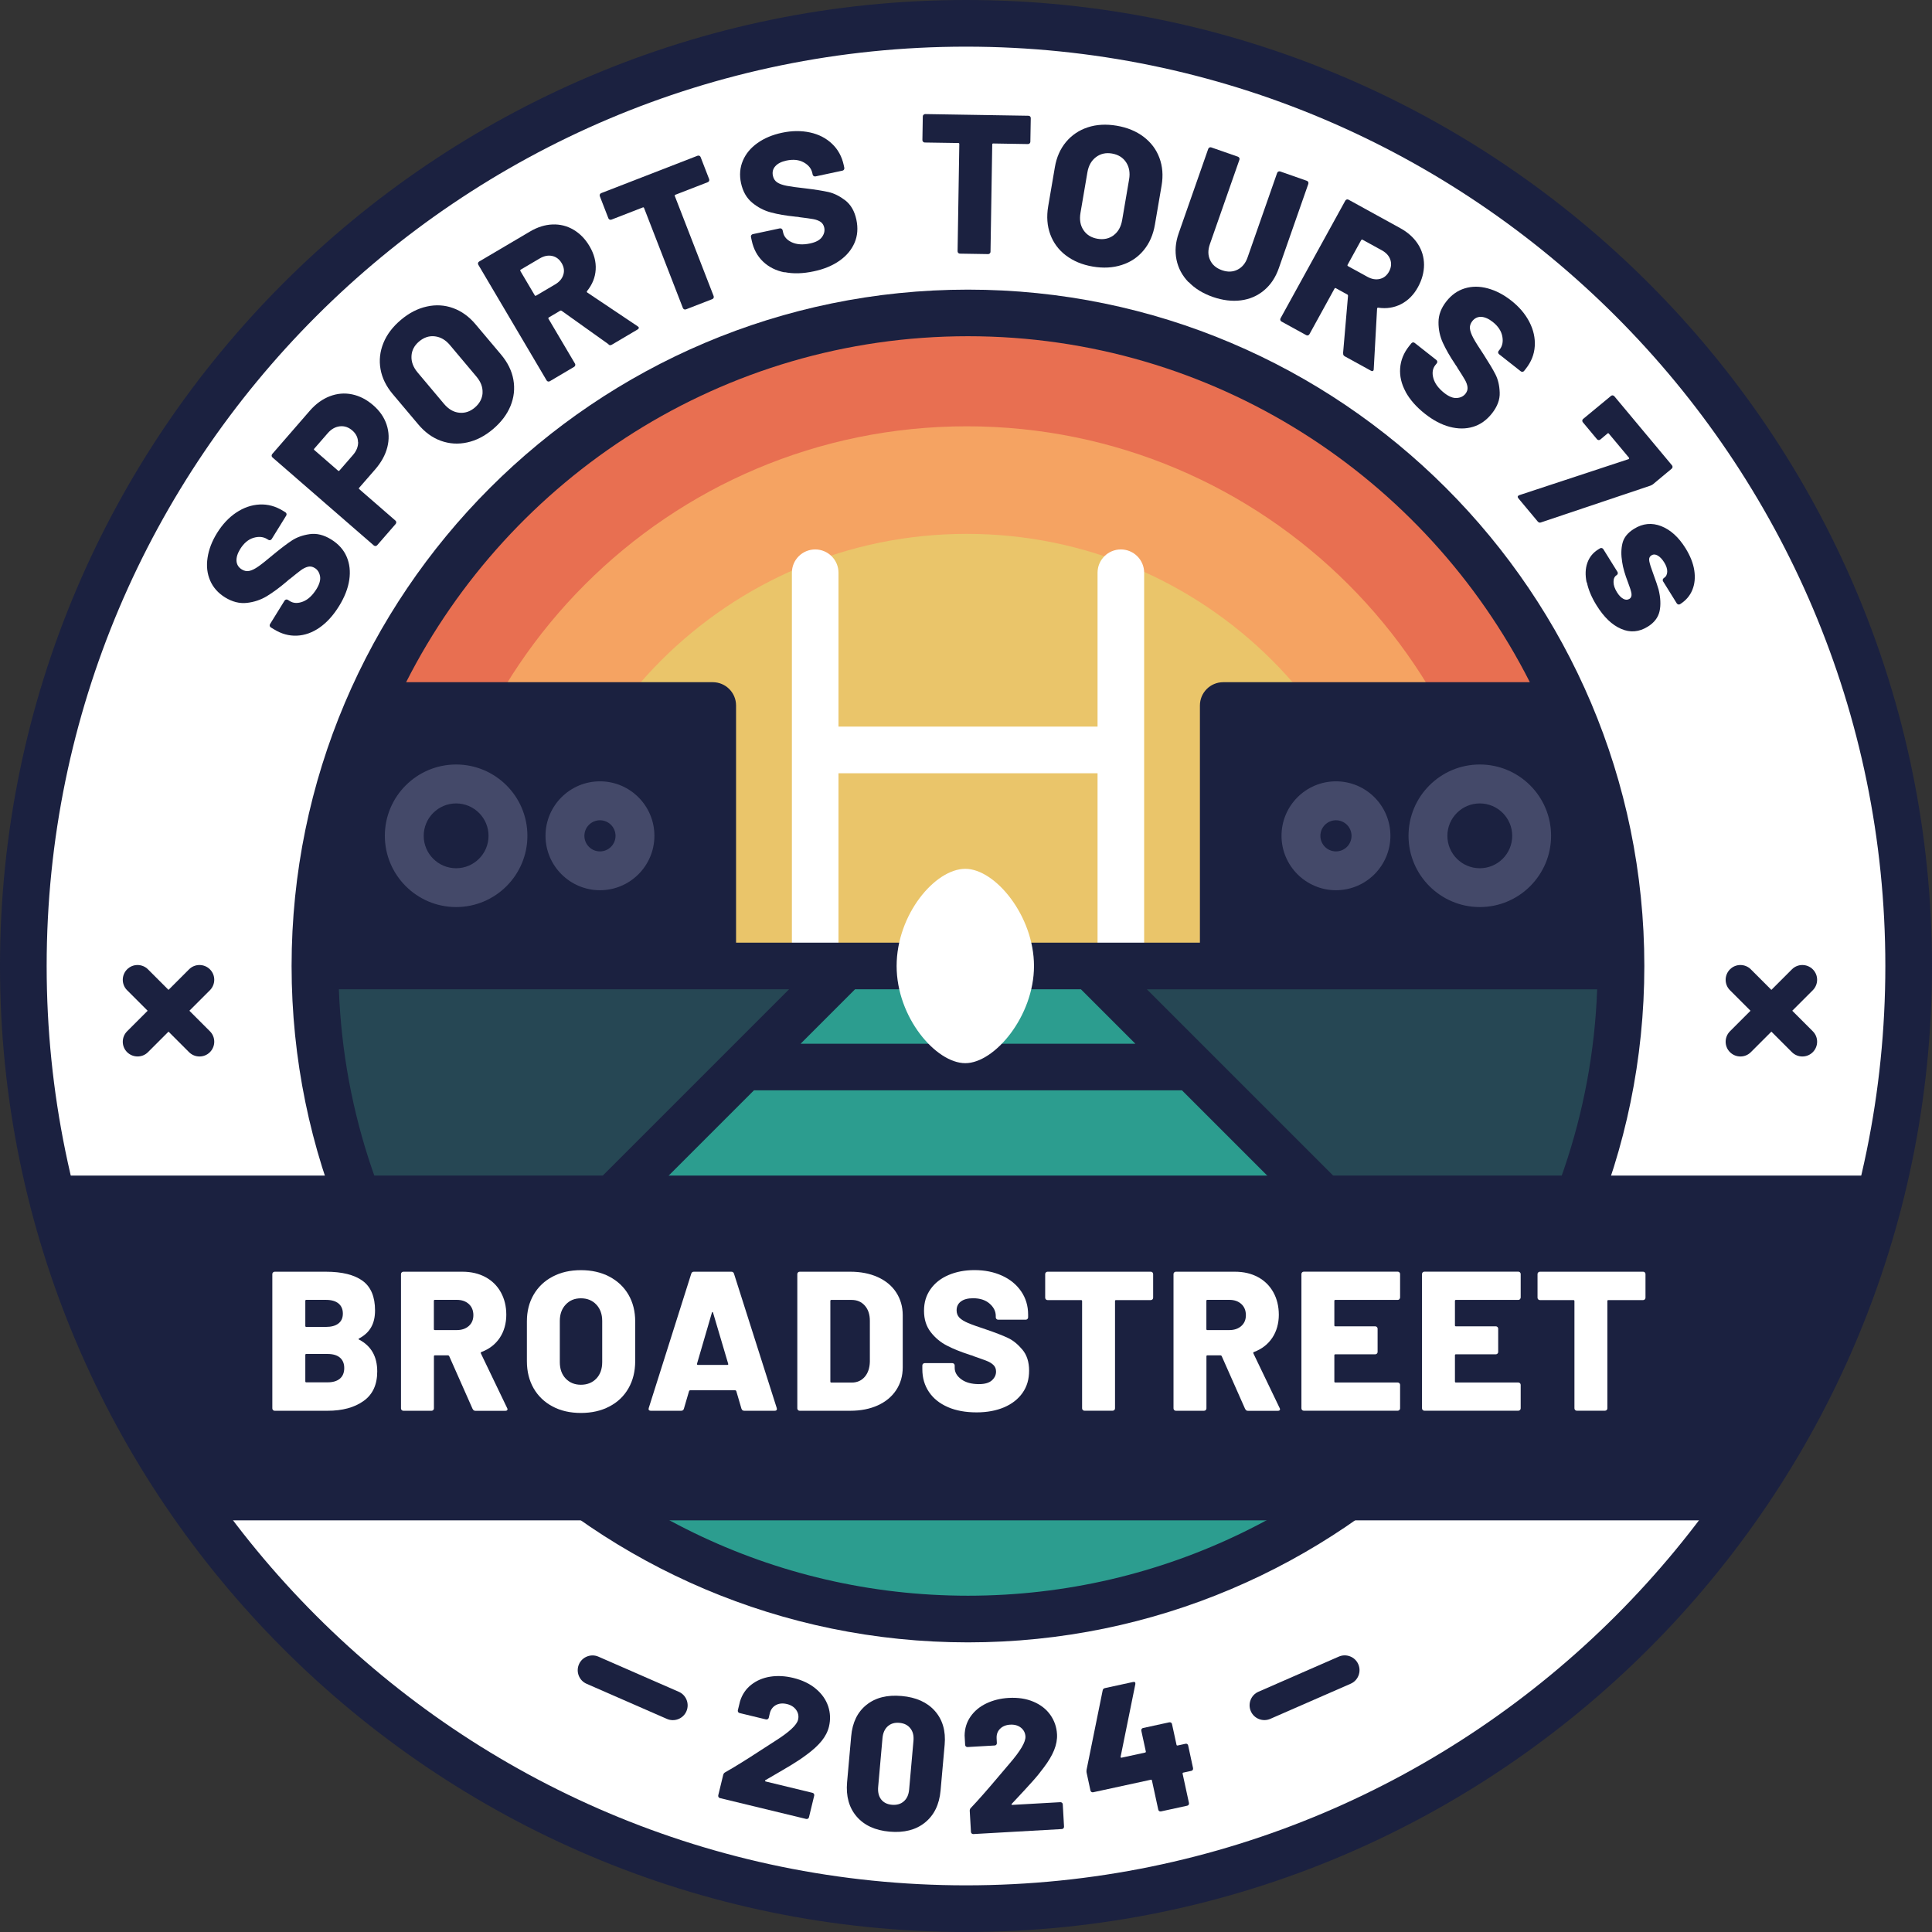 <svg xmlns="http://www.w3.org/2000/svg" id="Layer_1" data-name="Layer 1" viewBox="0 0 335 335"><rect x="0" y="0" width="335" height="335" fill="#333333" stroke="none"/><defs><style>      .cls-1 {        fill: #2c9d8f;      }      .cls-1, .cls-2, .cls-3, .cls-4, .cls-5, .cls-6, .cls-7, .cls-8 {        stroke-width: 0px;      }      .cls-2 {        fill: #f5a362;      }      .cls-9 {        isolation: isolate;      }      .cls-3 {        fill: #264754;      }      .cls-4 {        fill: #444969;      }      .cls-5 {        fill: #fff;      }      .cls-6 {        fill: #eac56a;      }      .cls-7 {        fill: #1b2140;      }      .cls-8 {        fill: #e86f51;      }    </style></defs><g><circle class="cls-5" cx="167.5" cy="167.5" r="163.46"></circle><path class="cls-7" d="m167.5,335C75.14,335,0,259.86,0,167.5S75.14,0,167.5,0s167.5,75.14,167.5,167.5-75.14,167.5-167.5,167.5h0Zm0-326.91c-87.9,0-159.41,71.51-159.41,159.41s71.51,159.41,159.41,159.41,159.41-71.51,159.41-159.41S255.4,8.09,167.5,8.09h0Z"></path></g><path class="cls-8" d="m167.62,54.26c-62.54,0-113.24,50.7-113.24,113.24h226.48c0-62.54-50.7-113.24-113.24-113.24h0Z"></path><path class="cls-2" d="m167.62,73.92c-51.68,0-93.58,41.9-93.58,93.58h187.16c0-51.68-41.9-93.58-93.58-93.58Z"></path><path class="cls-1" d="m167.28,280.74c62.54,0,113.24-50.7,113.24-113.24H54.04c0,62.54,50.7,113.24,113.24,113.24Z"></path><polygon class="cls-3" points="191.88 168.85 281.98 170.2 277.71 199.63 260.18 234.91 191.88 168.85"></polygon><polygon class="cls-3" points="144.47 168.85 54.38 170.2 58.65 199.63 76.17 234.91 144.47 168.85"></polygon><path class="cls-6" d="m167.62,92.57c-41.38,0-74.93,33.55-74.93,74.93h149.86c0-41.38-33.55-74.93-74.93-74.93h0Z"></path><polygon class="cls-7" points="56.23 166.15 122.79 166.15 122.79 123.02 63.14 123.02 56.23 166.15"></polygon><polygon class="cls-7" points="279.34 166.15 212.78 166.15 212.78 123.02 272.43 123.02 279.34 166.15"></polygon><path class="cls-5" d="m194.35,95.27c-2.23,0-4.04,1.81-4.04,4.04v26.68h-44.92v-26.68c0-2.23-1.81-4.04-4.04-4.04s-4.04,1.81-4.04,4.04v67.97c0,2.23,1.81,4.04,4.04,4.04s4.04-1.81,4.04-4.04v-33.2h44.92v33.2c0,2.23,1.81,4.04,4.04,4.04s4.04-1.81,4.04-4.04v-67.97c0-2.23-1.81-4.04-4.04-4.04Z"></path><path class="cls-4" d="m79.09,157.28c-6.81,0-12.36-5.54-12.36-12.36s5.54-12.36,12.36-12.36,12.36,5.54,12.36,12.36-5.54,12.36-12.36,12.36Zm0-17.97c-3.1,0-5.62,2.52-5.62,5.62s2.52,5.62,5.62,5.62,5.62-2.52,5.62-5.62-2.52-5.62-5.62-5.62Z"></path><path class="cls-4" d="m104.03,154.36c-5.2,0-9.44-4.23-9.44-9.44s4.23-9.44,9.44-9.44,9.44,4.23,9.44,9.44-4.23,9.44-9.44,9.44Zm0-12.13c-1.49,0-2.7,1.21-2.7,2.7s1.21,2.7,2.7,2.7,2.7-1.21,2.7-2.7-1.21-2.7-2.7-2.7Z"></path><path class="cls-4" d="m256.59,157.28c-6.81,0-12.36-5.54-12.36-12.36s5.54-12.36,12.36-12.36,12.36,5.54,12.36,12.36-5.54,12.36-12.36,12.36Zm0-17.97c-3.1,0-5.62,2.52-5.62,5.62s2.52,5.62,5.62,5.62,5.62-2.52,5.62-5.62-2.52-5.62-5.62-5.62Z"></path><path class="cls-4" d="m231.65,154.36c-5.2,0-9.44-4.23-9.44-9.44s4.23-9.44,9.44-9.44,9.44,4.23,9.44,9.44-4.23,9.44-9.44,9.44Zm0-12.13c-1.49,0-2.7,1.21-2.7,2.7s1.21,2.7,2.7,2.7,2.7-1.21,2.7-2.7-1.21-2.7-2.7-2.7Z"></path><g class="cls-9"><g class="cls-9"><path class="cls-7" d="m55.43,108.81c-1.26.88-2.58,1.35-3.95,1.41-1.37.06-2.69-.31-3.96-1.09l-.56-.34c-.1-.06-.16-.15-.19-.26-.03-.11,0-.21.05-.31l2.52-4.07c.06-.1.15-.16.26-.19.11-.03.21,0,.31.05l.35.22c.64.4,1.41.42,2.28.08s1.65-1.07,2.33-2.16c.53-.86.74-1.61.62-2.25-.12-.64-.42-1.11-.91-1.41-.39-.24-.78-.32-1.18-.22s-.8.29-1.22.6c-.42.31-1.04.8-1.87,1.48-.13.08-.25.17-.35.27-.1.1-.2.19-.3.26-1.2,1.02-2.32,1.84-3.38,2.49-1.06.64-2.22,1.03-3.48,1.17-1.26.14-2.52-.18-3.77-.95-1.21-.75-2.07-1.72-2.59-2.92-.52-1.2-.67-2.51-.45-3.95.21-1.43.76-2.87,1.64-4.29.93-1.5,2.04-2.69,3.33-3.55,1.29-.86,2.64-1.33,4.06-1.4,1.42-.07,2.77.3,4.06,1.1l.41.25c.1.06.16.15.19.26.03.11,0,.21-.05.31l-2.52,4.07c-.06.1-.15.16-.26.19-.11.03-.21,0-.31-.05l-.21-.13c-.68-.42-1.48-.49-2.38-.22s-1.67.93-2.3,1.94c-.47.76-.68,1.46-.64,2.08.05.62.35,1.11.92,1.46.43.27.87.35,1.32.25.45-.1.98-.36,1.58-.79.6-.42,1.46-1.11,2.59-2.06,1.31-1.08,2.38-1.89,3.21-2.43.82-.54,1.84-.91,3.05-1.09,1.21-.18,2.46.12,3.75.92,1.27.79,2.16,1.78,2.68,3,.52,1.21.67,2.55.45,4.02-.22,1.47-.81,2.98-1.76,4.52-1,1.62-2.13,2.87-3.4,3.75Z"></path></g></g><g class="cls-9"><g class="cls-9"><path class="cls-7" d="m57.18,68.71c1.28-.49,2.57-.6,3.87-.33,1.3.27,2.53.9,3.67,1.89,1.13.98,1.9,2.1,2.32,3.37.42,1.27.46,2.57.12,3.91-.34,1.34-1.05,2.63-2.12,3.86l-2.76,3.17c-.08.09-.07.17.02.24l6.27,5.45c.09.08.13.17.14.28,0,.11-.03.21-.1.3l-3.21,3.69c-.08.09-.17.13-.28.14-.12,0-.21-.03-.3-.1l-17.58-15.27c-.09-.08-.13-.17-.14-.28,0-.11.03-.21.1-.3l6.53-7.52c1.03-1.18,2.18-2.01,3.45-2.5Zm4.9,7.96c-.01-.79-.34-1.46-.98-2.02-.66-.57-1.38-.82-2.17-.73s-1.5.49-2.11,1.2l-2.33,2.68c-.08.09-.07.17.02.24l4.11,3.57c.09.08.17.07.24-.02l2.33-2.68c.62-.71.92-1.46.91-2.25Z"></path></g></g><g class="cls-9"><g class="cls-9"><path class="cls-7" d="m80.99,76.72c-1.56.34-3.08.24-4.55-.29-1.47-.53-2.78-1.49-3.93-2.86l-4.44-5.27c-1.12-1.34-1.82-2.77-2.09-4.3-.27-1.53-.1-3.04.5-4.52.6-1.48,1.61-2.82,3.04-4.02,1.42-1.2,2.92-1.97,4.49-2.31,1.57-.35,3.09-.26,4.55.27,1.46.53,2.76,1.46,3.88,2.79l4.44,5.27c1.15,1.37,1.87,2.83,2.14,4.37.27,1.54.11,3.05-.5,4.54-.61,1.49-1.63,2.83-3.05,4.03-1.42,1.2-2.92,1.97-4.48,2.3Zm2.68-8.58c.06-.98-.29-1.93-1.06-2.84l-4.59-5.46c-.75-.9-1.62-1.4-2.61-1.52-.98-.12-1.9.18-2.74.89-.83.7-1.27,1.54-1.32,2.53s.3,1.93,1.05,2.83l4.59,5.46c.77.91,1.64,1.43,2.62,1.53.98.11,1.88-.18,2.71-.88.84-.71,1.29-1.56,1.36-2.54Z"></path></g></g><g class="cls-9"><g class="cls-9"><path class="cls-7" d="m105.54,59.71l-8.16-5.82c-.09-.06-.17-.06-.25-.01l-1.96,1.16c-.1.06-.12.14-.06.24l4.59,7.77c.06.1.07.2.04.31-.03.11-.09.19-.19.25l-4.21,2.49c-.1.06-.2.07-.31.05-.11-.03-.19-.09-.25-.19l-11.84-20.05c-.06-.1-.07-.2-.05-.31.03-.11.09-.19.19-.25l8.81-5.2c1.3-.77,2.61-1.18,3.91-1.23s2.52.25,3.64.91c1.12.66,2.06,1.62,2.8,2.89.78,1.33,1.13,2.67,1.05,4.02-.08,1.36-.58,2.59-1.49,3.72-.08.1-.06.19.03.26l8.73,5.85c.09.06.14.1.17.14.09.16.03.3-.19.43l-4.45,2.63c-.2.12-.39.11-.57-.02Zm-15.31-12.72l2.49,4.21c.06.1.14.12.24.06l3.29-1.94c.73-.43,1.21-.98,1.42-1.66.22-.67.12-1.35-.27-2.02-.41-.69-.96-1.11-1.66-1.26-.7-.15-1.42,0-2.15.43l-3.29,1.94c-.1.06-.12.14-.06.24Z"></path></g></g><g class="cls-9"><g class="cls-9"><path class="cls-7" d="m121.26,27c.1.05.18.12.22.23l1.48,3.82c.04.11.04.21,0,.32-.05.1-.12.18-.23.22l-5.62,2.18c-.11.04-.14.12-.1.22l6.73,17.34c.04.11.04.21,0,.32-.05.1-.12.18-.23.22l-4.56,1.77c-.11.04-.21.04-.32,0-.1-.05-.18-.12-.22-.23l-6.73-17.34c-.04-.11-.12-.14-.22-.1l-5.43,2.11c-.11.04-.21.04-.32,0-.1-.04-.18-.12-.22-.23l-1.48-3.82c-.04-.11-.04-.21,0-.32.05-.1.12-.18.23-.22l16.7-6.48c.11-.04.21-.04.32,0Z"></path></g></g><g class="cls-9"><g class="cls-9"><path class="cls-7" d="m136.05,47.23c-1.51-.3-2.76-.93-3.75-1.88-.99-.95-1.64-2.16-1.95-3.62l-.14-.64c-.02-.11,0-.22.06-.31.06-.1.15-.15.26-.18l4.68-1c.11-.02.22,0,.31.06s.16.15.18.26l.09.4c.16.74.67,1.31,1.52,1.7.86.39,1.92.46,3.17.19.99-.21,1.67-.58,2.05-1.11.38-.53.51-1.07.39-1.63-.1-.45-.31-.78-.65-1.01-.34-.22-.77-.38-1.28-.47-.51-.09-1.3-.2-2.36-.33-.15-.04-.29-.06-.44-.07-.14,0-.27-.02-.4-.04-1.56-.16-2.94-.4-4.13-.72-1.2-.32-2.28-.89-3.25-1.7-.97-.81-1.61-1.94-1.92-3.38-.3-1.39-.19-2.69.32-3.89.51-1.2,1.35-2.22,2.54-3.06,1.18-.84,2.59-1.43,4.24-1.78,1.73-.37,3.35-.38,4.87-.05,1.52.33,2.79.99,3.82,1.97,1.03.98,1.7,2.21,2.02,3.69l.1.47c.02.11,0,.22-.06.31-.06.1-.15.16-.26.18l-4.68,1c-.11.02-.22,0-.31-.06-.1-.06-.15-.15-.18-.26l-.05-.24c-.17-.79-.66-1.41-1.49-1.87-.83-.46-1.82-.56-2.99-.32-.88.19-1.52.51-1.94.98-.42.46-.56,1.02-.42,1.67.11.5.35.87.73,1.13.38.26.94.46,1.66.6.72.14,1.82.29,3.28.45,1.69.2,3.01.42,3.97.63.96.22,1.93.7,2.9,1.44.97.75,1.61,1.86,1.93,3.34.31,1.46.21,2.8-.31,4.01-.52,1.21-1.38,2.25-2.6,3.11-1.22.86-2.71,1.48-4.48,1.85-1.87.4-3.55.45-5.06.14Z"></path></g></g><g class="cls-9"><g class="cls-9"><path class="cls-7" d="m178.61,20.18c.08.08.12.18.12.29l-.07,4.1c0,.11-.04.21-.12.29-.08.08-.18.12-.29.12l-6.03-.1c-.12,0-.17.05-.17.17l-.3,18.6c0,.12-.04.21-.12.29-.08.08-.18.12-.29.12l-4.89-.08c-.12,0-.21-.04-.29-.12-.08-.08-.12-.18-.12-.29l.3-18.6c0-.11-.06-.17-.17-.17l-5.82-.09c-.12,0-.21-.04-.29-.13-.08-.08-.12-.18-.12-.29l.07-4.1c0-.12.04-.21.13-.29.08-.08.18-.12.29-.12l17.91.29c.11,0,.21.04.29.13Z"></path></g></g><g class="cls-9"><g class="cls-9"><path class="cls-7" d="m184.82,44.29c-1.27-.97-2.17-2.19-2.71-3.66-.54-1.47-.66-3.08-.36-4.85l1.16-6.79c.29-1.72.94-3.18,1.93-4.37,1-1.19,2.25-2.04,3.77-2.54,1.52-.5,3.19-.59,5.03-.28,1.83.31,3.39.96,4.67,1.93,1.28.98,2.19,2.19,2.73,3.65.54,1.46.67,3.04.38,4.76l-1.16,6.79c-.3,1.77-.95,3.25-1.95,4.46-1,1.21-2.26,2.06-3.79,2.55-1.53.5-3.21.59-5.04.28-1.83-.31-3.38-.96-4.65-1.93Zm8.28-3.5c.79-.59,1.28-1.47,1.48-2.65l1.2-7.03c.2-1.16.02-2.15-.52-2.97-.55-.83-1.36-1.33-2.45-1.52-1.06-.18-1.99.03-2.78.63-.79.6-1.28,1.47-1.48,2.63l-1.2,7.03c-.2,1.18-.03,2.17.52,2.99.55.82,1.35,1.31,2.42,1.5,1.09.19,2.02-.02,2.81-.6Z"></path></g></g><g class="cls-9"><g class="cls-9"><path class="cls-7" d="m206.07,48.91c-1.08-1.12-1.77-2.41-2.07-3.88s-.18-2.99.38-4.58l5.12-14.63c.04-.11.11-.19.21-.24.1-.05.21-.06.32-.02l4.62,1.61c.11.04.19.11.24.21s.06.21.02.32l-5.12,14.63c-.36,1.02-.35,1.94.04,2.77.38.83,1.07,1.41,2.07,1.76.97.34,1.87.31,2.68-.1.81-.41,1.4-1.12,1.75-2.14l5.12-14.63c.04-.11.11-.19.21-.24.1-.05.21-.05.32-.02l4.62,1.62c.11.04.19.11.24.21.05.1.05.21.02.32l-5.12,14.63c-.55,1.58-1.4,2.86-2.54,3.82-1.14.96-2.48,1.55-4.02,1.75-1.54.2-3.17,0-4.88-.59-1.71-.6-3.11-1.46-4.19-2.58Z"></path></g></g><g class="cls-9"><g class="cls-9"><path class="cls-7" d="m232.88,61.28l.86-9.99c0-.1-.04-.18-.12-.22l-1.99-1.1c-.1-.05-.18-.03-.23.07l-4.35,7.91c-.06.1-.14.17-.25.2-.11.03-.21.02-.31-.04l-4.29-2.36c-.1-.06-.17-.14-.2-.25-.03-.11-.02-.21.04-.31l11.23-20.4c.06-.1.14-.17.25-.2.11-.03.21-.02.32.04l8.96,4.93c1.33.73,2.34,1.65,3.05,2.74.71,1.1,1.06,2.29,1.07,3.6,0,1.3-.35,2.6-1.05,3.88-.74,1.35-1.72,2.33-2.92,2.95-1.21.62-2.53.83-3.96.62-.12-.02-.19.04-.21.16l-.58,10.49c0,.1-.02.17-.04.21-.09.16-.24.18-.46.06l-4.53-2.49c-.2-.11-.29-.28-.27-.5Zm3.15-19.66l-2.36,4.29c-.05.1-.03.18.07.24l3.35,1.84c.74.41,1.46.54,2.15.38.69-.16,1.22-.58,1.6-1.26.39-.7.47-1.4.24-2.07-.23-.68-.72-1.22-1.46-1.63l-3.35-1.84c-.1-.06-.18-.03-.23.07Z"></path></g></g><g class="cls-9"><g class="cls-9"><path class="cls-7" d="m243.73,67.93c-.73-1.35-1.05-2.71-.95-4.08s.61-2.64,1.53-3.81l.41-.51c.07-.09.16-.14.28-.16.11-.01.21.02.3.09l3.76,2.96c.09.07.14.16.16.28.01.11-.02.21-.09.3l-.26.32c-.47.6-.58,1.35-.33,2.26.25.91.88,1.76,1.89,2.56.79.62,1.52.92,2.17.87.65-.04,1.15-.29,1.51-.74.28-.36.4-.74.35-1.15-.05-.4-.2-.83-.46-1.28s-.68-1.13-1.26-2.02c-.07-.14-.14-.26-.23-.38-.09-.11-.16-.22-.22-.33-.88-1.3-1.57-2.52-2.09-3.64s-.78-2.32-.77-3.59c0-1.27.46-2.48,1.37-3.63.88-1.12,1.94-1.87,3.19-2.25,1.25-.38,2.57-.38,3.97,0s2.76,1.08,4.08,2.12c1.39,1.09,2.44,2.33,3.15,3.71.71,1.38,1.02,2.78.93,4.2-.09,1.42-.61,2.72-1.55,3.91l-.3.38c-.07.09-.16.14-.28.15-.11.01-.21-.02-.3-.09l-3.76-2.96c-.09-.07-.14-.16-.16-.28-.01-.11.01-.21.09-.3l.15-.19c.5-.63.66-1.41.48-2.34-.18-.93-.73-1.76-1.67-2.5-.7-.55-1.37-.84-1.99-.87-.62-.02-1.14.23-1.55.75-.31.4-.45.83-.4,1.29.05.46.25,1.01.6,1.66.35.65.94,1.58,1.76,2.81.92,1.43,1.61,2.58,2.06,3.46.45.88.7,1.93.74,3.15.05,1.22-.4,2.43-1.34,3.62-.92,1.17-2.02,1.95-3.28,2.33-1.26.38-2.61.38-4.05,0-1.44-.38-2.87-1.14-4.29-2.26-1.5-1.18-2.61-2.45-3.35-3.8Z"></path></g></g><g class="cls-9"><g class="cls-9"><path class="cls-7" d="m263.46,85.85l18.93-6.24s.08-.04.09-.1c.01-.06,0-.1-.02-.14l-3.49-4.18c-.07-.09-.15-.1-.24-.02l-1.24,1.04c-.09.07-.19.11-.3.1-.11-.01-.21-.06-.28-.15l-2.45-2.94c-.07-.09-.11-.19-.1-.3s.06-.21.15-.28l4.83-3.99c.09-.07.19-.11.3-.09s.21.06.28.15l10,11.98c.07.09.1.19.09.3s-.06.21-.15.28l-3.23,2.69c-.11.09-.26.17-.46.25l-18.99,6.38c-.2.08-.38.02-.55-.17l-3.33-3.99c-.22-.26-.17-.46.15-.57Z"></path></g></g><g class="cls-9"><g class="cls-9"><path class="cls-7" d="m275.11,100.98c-.26-1.27-.22-2.4.13-3.38.35-.99.97-1.76,1.87-2.32l.32-.2c.1-.06.2-.08.31-.05.11.03.2.09.26.18l2.46,3.95c.06.1.08.2.05.31-.03.11-.09.2-.19.26-.37.23-.55.62-.54,1.19,0,.56.21,1.15.6,1.78.34.55.7.92,1.09,1.13.38.21.73.21,1.05.02.31-.19.43-.51.37-.94-.07-.43-.27-1.07-.6-1.92-.53-1.37-.87-2.54-1.01-3.51-.21-1.25-.19-2.36.06-3.33.25-.97.91-1.78,1.99-2.45,1.52-.95,3.09-1.1,4.71-.47,1.62.63,3.03,1.91,4.23,3.84.81,1.31,1.32,2.58,1.51,3.83.19,1.25.08,2.38-.34,3.4-.42,1.02-1.13,1.84-2.12,2.46-.1.06-.2.08-.31.05-.11-.03-.2-.09-.26-.18l-2.38-3.83c-.06-.1-.08-.2-.05-.31.03-.11.09-.2.19-.26.37-.23.56-.59.58-1.09.02-.5-.16-1.05-.54-1.65-.34-.54-.71-.93-1.11-1.16s-.76-.24-1.09-.03c-.33.21-.46.54-.37,1,.08.46.31,1.19.68,2.17.47,1.28.77,2.18.92,2.71.36,1.45.42,2.72.18,3.81-.25,1.09-.92,1.97-2.03,2.66-1.52.95-3.07,1.08-4.64.39-1.58-.68-2.99-2.04-4.25-4.07-.86-1.38-1.42-2.71-1.68-3.98Z"></path></g></g><g class="cls-9"><g class="cls-9"><path class="cls-7" d="m132.65,308.81s.05.08.11.09l8.13,1.97c.11.03.19.08.24.18.06.09.07.19.05.3l-.91,3.76c-.03.11-.09.19-.18.24-.09.06-.19.07-.3.05l-14.96-3.62c-.11-.03-.19-.08-.24-.18-.06-.09-.07-.19-.05-.3l.86-3.54c.05-.19.15-.34.31-.43,1.56-.88,3.67-2.18,6.31-3.91l2.4-1.55c2.42-1.53,3.74-2.75,3.96-3.67.15-.62.04-1.18-.32-1.7-.36-.51-.9-.86-1.62-1.03-.72-.17-1.36-.11-1.9.18-.54.3-.9.78-1.06,1.43l-.18.77c-.03.11-.09.19-.18.24-.09.06-.19.07-.3.05l-4.59-1.11c-.11-.03-.19-.08-.24-.18-.06-.09-.07-.19-.05-.3l.39-1.59c.37-1.17,1.02-2.12,1.94-2.84.92-.72,2.01-1.19,3.27-1.39,1.26-.2,2.6-.13,4,.21,1.57.38,2.88,1.01,3.92,1.88,1.04.87,1.75,1.88,2.14,3.03.38,1.15.43,2.33.14,3.54-.21.87-.64,1.7-1.28,2.49-.64.79-1.51,1.58-2.6,2.38-.77.58-1.62,1.15-2.54,1.71-.92.56-2.2,1.31-3.82,2.25l-.78.45c-.05.03-.07.07-.06.12Z"></path></g></g><g class="cls-9"><g class="cls-9"><path class="cls-7" d="m148.53,314.97c-1.31-1.53-1.86-3.51-1.65-5.93l.71-7.97c.21-2.4,1.1-4.22,2.66-5.46,1.56-1.25,3.59-1.76,6.1-1.53,2.5.22,4.43,1.09,5.76,2.6s1.9,3.46,1.69,5.83l-.71,7.97c-.22,2.42-1.12,4.26-2.7,5.54-1.58,1.28-3.63,1.8-6.14,1.58-2.51-.22-4.41-1.1-5.73-2.64Zm8.19-2.63c.54-.47.84-1.15.92-2.04l.75-8.46c.08-.89-.1-1.62-.55-2.17-.44-.56-1.08-.87-1.91-.94-.81-.07-1.47.13-2,.6-.52.47-.83,1.15-.91,2.04l-.75,8.46c-.08.89.09,1.62.51,2.17.42.55,1.05.87,1.88.94.83.07,1.51-.12,2.05-.59Z"></path></g></g><g class="cls-9"><g class="cls-9"><path class="cls-7" d="m175.38,312.9s.07.06.13.06l8.35-.47c.11,0,.2.03.29.1.08.07.12.16.13.27l.22,3.87c0,.11-.03.2-.1.29-.07.08-.16.12-.27.13l-15.36.87c-.11,0-.2-.03-.28-.1-.08-.07-.12-.16-.13-.27l-.21-3.64c-.01-.2.04-.36.17-.5,1.24-1.3,2.88-3.16,4.91-5.57l1.85-2.18c1.87-2.17,2.78-3.72,2.73-4.66-.04-.63-.3-1.14-.79-1.53-.49-.39-1.11-.56-1.85-.52-.74.04-1.33.28-1.77.72s-.63,1-.59,1.68l.04.79c0,.11-.03.21-.1.29-.07.08-.16.12-.27.13l-4.72.27c-.11,0-.2-.03-.28-.1-.08-.07-.12-.16-.13-.27l-.09-1.64c.02-1.23.36-2.32,1.03-3.28.67-.96,1.58-1.72,2.73-2.27s2.45-.88,3.89-.96c1.62-.09,3.05.13,4.29.66,1.25.53,2.22,1.29,2.92,2.28.7.99,1.09,2.11,1.16,3.35.05.9-.12,1.81-.5,2.76-.38.94-.98,1.95-1.8,3.03-.57.78-1.21,1.57-1.94,2.38-.72.81-1.72,1.89-3,3.26l-.62.66s-.05.09-.03.13Z"></path></g></g><g class="cls-9"><g class="cls-9"><path class="cls-7" d="m205.85,302.4c.09.06.15.14.17.25l.85,3.94c.02.11,0,.21-.05.3-.06.09-.14.15-.25.17l-1.38.3c-.11.02-.15.09-.13.2l1.1,5.07c.02.11,0,.21-.05.3-.06.09-.14.15-.25.17l-4.55.99c-.11.02-.21,0-.3-.05-.09-.06-.15-.14-.17-.25l-1.1-5.07c-.02-.11-.09-.15-.19-.12l-10,2.17c-.11.02-.21,0-.3-.05-.09-.06-.15-.14-.17-.25l-.67-3.11c-.03-.13-.03-.29,0-.5l2.79-13.76c.04-.21.17-.34.39-.39l4.88-1.06c.15-.03.26-.02.33.05.07.06.09.18.06.34l-2.55,12.57s0,.09.03.13c.03.04.07.05.11.04l4.1-.89c.11-.02.15-.09.13-.2l-.78-3.59c-.02-.11,0-.21.05-.3.06-.09.14-.15.25-.17l4.55-.99c.11-.02.21,0,.3.05.09.06.15.14.17.25l.78,3.59c.02.11.09.15.2.13l1.38-.3c.11-.02.21,0,.3.05Z"></path></g></g><path class="cls-7" d="m314.33,178.82l-3.56-3.56,3.56-3.56c1-1,1-2.63,0-3.62-1-1-2.63-1-3.62,0l-3.56,3.56-3.56-3.56c-1-1-2.63-1-3.62,0-1,1-1,2.63,0,3.62l3.56,3.56-3.56,3.56c-1,1-1,2.63,0,3.62,1,1,2.63,1,3.62,0l3.56-3.56,3.56,3.56c1,1,2.63,1,3.62,0,1-1,1-2.63,0-3.62Z"></path><path class="cls-7" d="m36.4,178.82l-3.56-3.56,3.56-3.56c1-1,1-2.63,0-3.62-1-1-2.63-1-3.62,0l-3.56,3.56-3.56-3.56c-1-1-2.63-1-3.62,0-1,1-1,2.63,0,3.62l3.56,3.56-3.56,3.56c-1,1-1,2.63,0,3.62s2.63,1,3.62,0l3.56-3.56,3.56,3.56c1,1,2.63,1,3.62,0,1-1,1-2.63,0-3.62Z"></path><path class="cls-7" d="m232.14,287.25l-13.93,6.09c-1.29.56-1.89,2.08-1.32,3.38.56,1.29,2.08,1.89,3.38,1.32l13.93-6.09c1.29-.56,1.89-2.08,1.32-3.38-.56-1.29-2.08-1.89-3.38-1.32Z"></path><path class="cls-7" d="m115.64,298.05l-13.93-6.09c-1.29-.56-1.89-2.08-1.32-3.38.56-1.29,2.08-1.89,3.38-1.32l13.93,6.09c1.29.56,1.89,2.08,1.32,3.38-.56,1.29-2.08,1.89-3.38,1.32Z"></path><g><path class="cls-7" d="m167.84,50.22c-64.67,0-117.28,52.61-117.28,117.28s52.61,117.28,117.28,117.28,117.28-52.61,117.28-117.28-52.61-117.28-117.28-117.28h0Zm89.47,179.77l-58.44-58.44h78.07c-.79,21.68-7.94,41.76-19.62,58.44h-.01Zm-60.45-49.01h-58.04l9.44-9.44h39.17l9.44,9.44h-.01Zm-138.11-9.44h78.07l-10.55,10.55c-.05.05-.1.1-.15.15l-47.74,47.74c-11.69-16.68-18.83-36.76-19.62-58.44h-.01Zm7.96-45.16h52.83v37.07h-60.79c.48-13.07,3.26-25.56,7.96-37.07h0Zm149.44,37.07v-37.07h52.83c4.7,11.52,7.48,24,7.96,37.07h-60.79,0Zm-48.31-105.15c42.51,0,79.4,24.44,97.43,59.99h-53.17c-2.23,0-4.04,1.81-4.04,4.04v41.12h-80.43v-41.12c0-2.23-1.81-4.04-4.04-4.04h-53.17c18.03-35.55,54.92-59.99,97.43-59.99h-.01Zm0,218.39c-34.05,0-64.51-15.68-84.55-40.19l47.44-47.44h74.22l47.44,47.44c-20.04,24.51-50.5,40.19-84.55,40.19Z"></path><path class="cls-5" d="m167.38,150.65c-5.25,0-11.91,7.93-11.91,16.85s6.82,16.85,11.91,16.85,11.91-8.17,11.91-16.85-6.71-16.85-11.91-16.85Z"></path></g><polygon class="cls-7" points="302.45 263.62 34.61 263.62 7.82 203.84 325.97 203.84 302.45 263.62"></polygon><g class="cls-9"><g class="cls-9"><path class="cls-5" d="m62.28,232.29c2.09,1.1,3.13,2.94,3.13,5.51,0,2.3-.79,4.01-2.38,5.13-1.58,1.13-3.66,1.69-6.24,1.69h-9.16c-.12,0-.21-.04-.29-.12-.08-.08-.12-.18-.12-.29v-23.29c0-.12.04-.21.12-.29.08-.08.18-.12.29-.12h8.89c2.8,0,4.92.53,6.36,1.58,1.44,1.06,2.15,2.77,2.15,5.13s-.92,3.87-2.76,4.86c-.14.07-.14.14,0,.21Zm-9.34-6.72v4.34c0,.12.06.17.17.17h3.41c.94,0,1.66-.2,2.17-.6.51-.4.76-.97.76-1.71s-.25-1.34-.76-1.76c-.51-.41-1.23-.62-2.17-.62h-3.41c-.12,0-.17.06-.17.17Zm5.99,13.49c.5-.42.76-1.04.76-1.84s-.25-1.38-.74-1.81c-.49-.42-1.21-.64-2.15-.64h-3.69c-.12,0-.17.06-.17.17v4.58c0,.12.06.17.17.17h3.69c.92,0,1.63-.21,2.14-.64Z"></path><path class="cls-5" d="m81.95,244.31l-4.06-9.16c-.05-.09-.12-.14-.21-.14h-2.27c-.12,0-.17.06-.17.17v9.03c0,.12-.04.21-.12.29-.08.08-.18.12-.29.12h-4.89c-.12,0-.21-.04-.29-.12-.08-.08-.12-.18-.12-.29v-23.29c0-.12.04-.21.12-.29.08-.08.18-.12.29-.12h10.23c1.52,0,2.85.31,4,.93s2.04,1.5,2.67,2.63c.63,1.14.95,2.44.95,3.91s-.38,2.87-1.14,4c-.76,1.13-1.81,1.94-3.17,2.45-.12.05-.15.13-.1.24l4.55,9.47c.05.09.07.16.07.21,0,.18-.13.28-.38.28h-5.17c-.23,0-.39-.1-.48-.31Zm-6.72-18.74v4.89c0,.12.06.17.17.17h3.82c.85,0,1.54-.24,2.07-.71.53-.47.79-1.1.79-1.88s-.26-1.45-.79-1.93-1.22-.72-2.07-.72h-3.82c-.12,0-.17.06-.17.17Z"></path></g><g class="cls-9"><path class="cls-5" d="m95.82,243.88c-1.41-.75-2.51-1.8-3.29-3.15-.78-1.36-1.17-2.93-1.17-4.72v-6.89c0-1.75.39-3.29,1.17-4.63.78-1.34,1.88-2.39,3.29-3.13,1.41-.75,3.05-1.12,4.91-1.12s3.5.37,4.93,1.12c1.42.75,2.53,1.79,3.31,3.13.78,1.34,1.17,2.89,1.17,4.63v6.89c0,1.79-.39,3.36-1.17,4.72-.78,1.36-1.88,2.41-3.31,3.15-1.42.75-3.07,1.12-4.93,1.12s-3.5-.37-4.91-1.12Zm7.58-4.84c.68-.71,1.02-1.67,1.02-2.86v-7.13c0-1.17-.34-2.12-1.02-2.84-.68-.72-1.57-1.09-2.67-1.09s-1.96.36-2.64,1.09c-.68.72-1.02,1.67-1.02,2.84v7.13c0,1.19.34,2.15,1.02,2.86.68.71,1.56,1.07,2.64,1.07s1.99-.36,2.67-1.07Z"></path></g><g class="cls-9"><path class="cls-5" d="m128.57,244.28l-.9-3.07c-.05-.09-.1-.14-.17-.14h-7.85c-.07,0-.13.05-.17.14l-.9,3.07c-.07.23-.23.34-.48.34h-5.27c-.14,0-.24-.04-.31-.12-.07-.08-.08-.2-.03-.36l7.37-23.29c.07-.23.22-.34.45-.34h6.51c.23,0,.38.12.45.34l7.41,23.29s.03.1.03.17c0,.21-.13.31-.38.31h-5.27c-.25,0-.41-.11-.48-.34Zm-7.58-7.61h5.13c.14,0,.18-.07.14-.21l-2.62-8.85c-.02-.09-.06-.13-.1-.12-.05.01-.08.05-.1.12l-2.58,8.85c-.02.14.02.21.14.21Z"></path><path class="cls-5" d="m138.37,244.5c-.08-.08-.12-.18-.12-.29v-23.29c0-.12.04-.21.12-.29.08-.08.18-.12.29-.12h8.78c1.79,0,3.38.31,4.75.93s2.45,1.5,3.2,2.65,1.14,2.47,1.14,3.96v9.03c0,1.49-.38,2.81-1.14,3.96-.76,1.15-1.83,2.03-3.2,2.65s-2.96.93-4.75.93h-8.78c-.12,0-.21-.04-.29-.12Zm5.77-4.77h3.55c.92,0,1.67-.33,2.24-.98.57-.65.87-1.53.9-2.63v-7.1c0-1.1-.29-1.98-.88-2.64s-1.35-.98-2.29-.98h-3.51c-.12,0-.17.06-.17.17v13.99c0,.12.06.17.17.17Z"></path><path class="cls-5" d="m164.35,243.98c-1.41-.61-2.5-1.48-3.27-2.62-.77-1.14-1.15-2.45-1.15-3.94v-.65c0-.12.04-.21.12-.29s.18-.12.29-.12h4.79c.11,0,.21.04.29.12.08.08.12.18.12.29v.41c0,.76.38,1.42,1.14,1.98s1.78.84,3.07.84c1.01,0,1.76-.22,2.24-.65.48-.44.72-.94.72-1.52,0-.46-.14-.83-.43-1.12s-.67-.53-1.15-.72c-.48-.19-1.23-.46-2.24-.81-.14-.07-.28-.12-.41-.16-.14-.03-.26-.07-.38-.12-1.49-.48-2.79-1-3.89-1.57-1.1-.56-2.04-1.34-2.82-2.34-.78-1-1.17-2.23-1.17-3.7s.37-2.67,1.12-3.74c.75-1.07,1.79-1.89,3.12-2.46,1.33-.57,2.84-.86,4.51-.86,1.77,0,3.36.32,4.77.96s2.52,1.55,3.32,2.72c.8,1.17,1.21,2.51,1.21,4.03v.48c0,.12-.04.21-.12.29s-.18.12-.29.12h-4.79c-.12,0-.21-.04-.29-.12-.08-.08-.12-.18-.12-.29v-.24c0-.8-.36-1.52-1.07-2.14s-1.67-.93-2.86-.93c-.9,0-1.6.18-2.1.55-.51.37-.76.88-.76,1.55,0,.51.16.92.48,1.26.32.33.82.64,1.5.93.68.29,1.72.66,3.12,1.12,1.61.55,2.86,1.03,3.75,1.45.9.41,1.74,1.09,2.53,2.02.79.93,1.19,2.15,1.19,3.67s-.38,2.78-1.14,3.86c-.76,1.08-1.82,1.91-3.19,2.5-1.37.58-2.96.88-4.77.88-1.91,0-3.57-.3-4.98-.91Z"></path><path class="cls-5" d="m199.83,220.63c.08.08.12.18.12.29v4.1c0,.11-.04.21-.12.29s-.18.12-.29.12h-6.03c-.12,0-.17.06-.17.17v18.6c0,.12-.04.21-.12.29-.08.08-.18.12-.29.12h-4.89c-.12,0-.21-.04-.29-.12s-.12-.18-.12-.29v-18.6c0-.11-.06-.17-.17-.17h-5.82c-.12,0-.21-.04-.29-.12-.08-.08-.12-.18-.12-.29v-4.1c0-.12.04-.21.12-.29.08-.08.18-.12.29-.12h17.91c.11,0,.21.04.29.12Z"></path><path class="cls-5" d="m215.9,244.31l-4.06-9.16c-.05-.09-.12-.14-.21-.14h-2.27c-.12,0-.17.06-.17.17v9.03c0,.12-.04.21-.12.29-.08.08-.18.12-.29.12h-4.89c-.12,0-.21-.04-.29-.12s-.12-.18-.12-.29v-23.29c0-.12.04-.21.12-.29.08-.08.18-.12.29-.12h10.23c1.52,0,2.85.31,4,.93s2.04,1.5,2.67,2.63c.63,1.14.95,2.44.95,3.91s-.38,2.87-1.14,4c-.76,1.13-1.81,1.94-3.17,2.45-.12.05-.15.13-.1.24l4.55,9.47c.05.09.07.16.07.21,0,.18-.13.28-.38.28h-5.17c-.23,0-.39-.1-.48-.31Zm-6.72-18.74v4.89c0,.12.06.17.17.17h3.82c.85,0,1.54-.24,2.07-.71.53-.47.79-1.1.79-1.88s-.26-1.45-.79-1.93-1.22-.72-2.07-.72h-3.82c-.12,0-.17.06-.17.17Z"></path><path class="cls-5" d="m242.65,225.28c-.08.08-.18.12-.29.12h-10.82c-.12,0-.17.06-.17.17v4.24c0,.12.06.17.17.17h6.92c.11,0,.21.04.29.12.08.08.12.18.12.29v4.03c0,.12-.04.21-.12.29s-.18.12-.29.12h-6.92c-.12,0-.17.06-.17.17v4.55c0,.12.06.17.17.17h10.82c.11,0,.21.04.29.12.08.08.12.18.12.29v4.07c0,.12-.04.21-.12.29-.08.08-.18.12-.29.12h-16.29c-.12,0-.21-.04-.29-.12-.08-.08-.12-.18-.12-.29v-23.29c0-.12.04-.21.12-.29s.18-.12.29-.12h16.29c.11,0,.21.04.29.12.08.08.12.18.12.29v4.06c0,.12-.04.21-.12.29Z"></path><path class="cls-5" d="m263.56,225.28c-.08.08-.18.12-.29.12h-10.82c-.12,0-.17.06-.17.17v4.24c0,.12.06.17.17.17h6.92c.12,0,.21.04.29.12.08.08.12.18.12.29v4.03c0,.12-.04.21-.12.29s-.18.12-.29.12h-6.92c-.12,0-.17.06-.17.17v4.55c0,.12.06.17.17.17h10.82c.11,0,.21.04.29.12s.12.18.12.29v4.07c0,.12-.04.21-.12.29s-.18.12-.29.12h-16.29c-.12,0-.21-.04-.29-.12s-.12-.18-.12-.29v-23.29c0-.12.04-.21.12-.29.08-.08.18-.12.29-.12h16.29c.11,0,.21.04.29.12.08.08.12.18.12.29v4.06c0,.12-.04.21-.12.29Z"></path><path class="cls-5" d="m285.2,220.63c.08.08.12.18.12.29v4.1c0,.11-.04.21-.12.29-.08.08-.18.12-.29.12h-6.03c-.12,0-.17.06-.17.17v18.6c0,.12-.04.21-.12.29-.08.08-.18.12-.29.12h-4.89c-.12,0-.21-.04-.29-.12s-.12-.18-.12-.29v-18.6c0-.11-.06-.17-.17-.17h-5.82c-.12,0-.21-.04-.29-.12-.08-.08-.12-.18-.12-.29v-4.1c0-.12.04-.21.12-.29.08-.08.18-.12.29-.12h17.91c.12,0,.21.04.29.12Z"></path></g></g></svg>